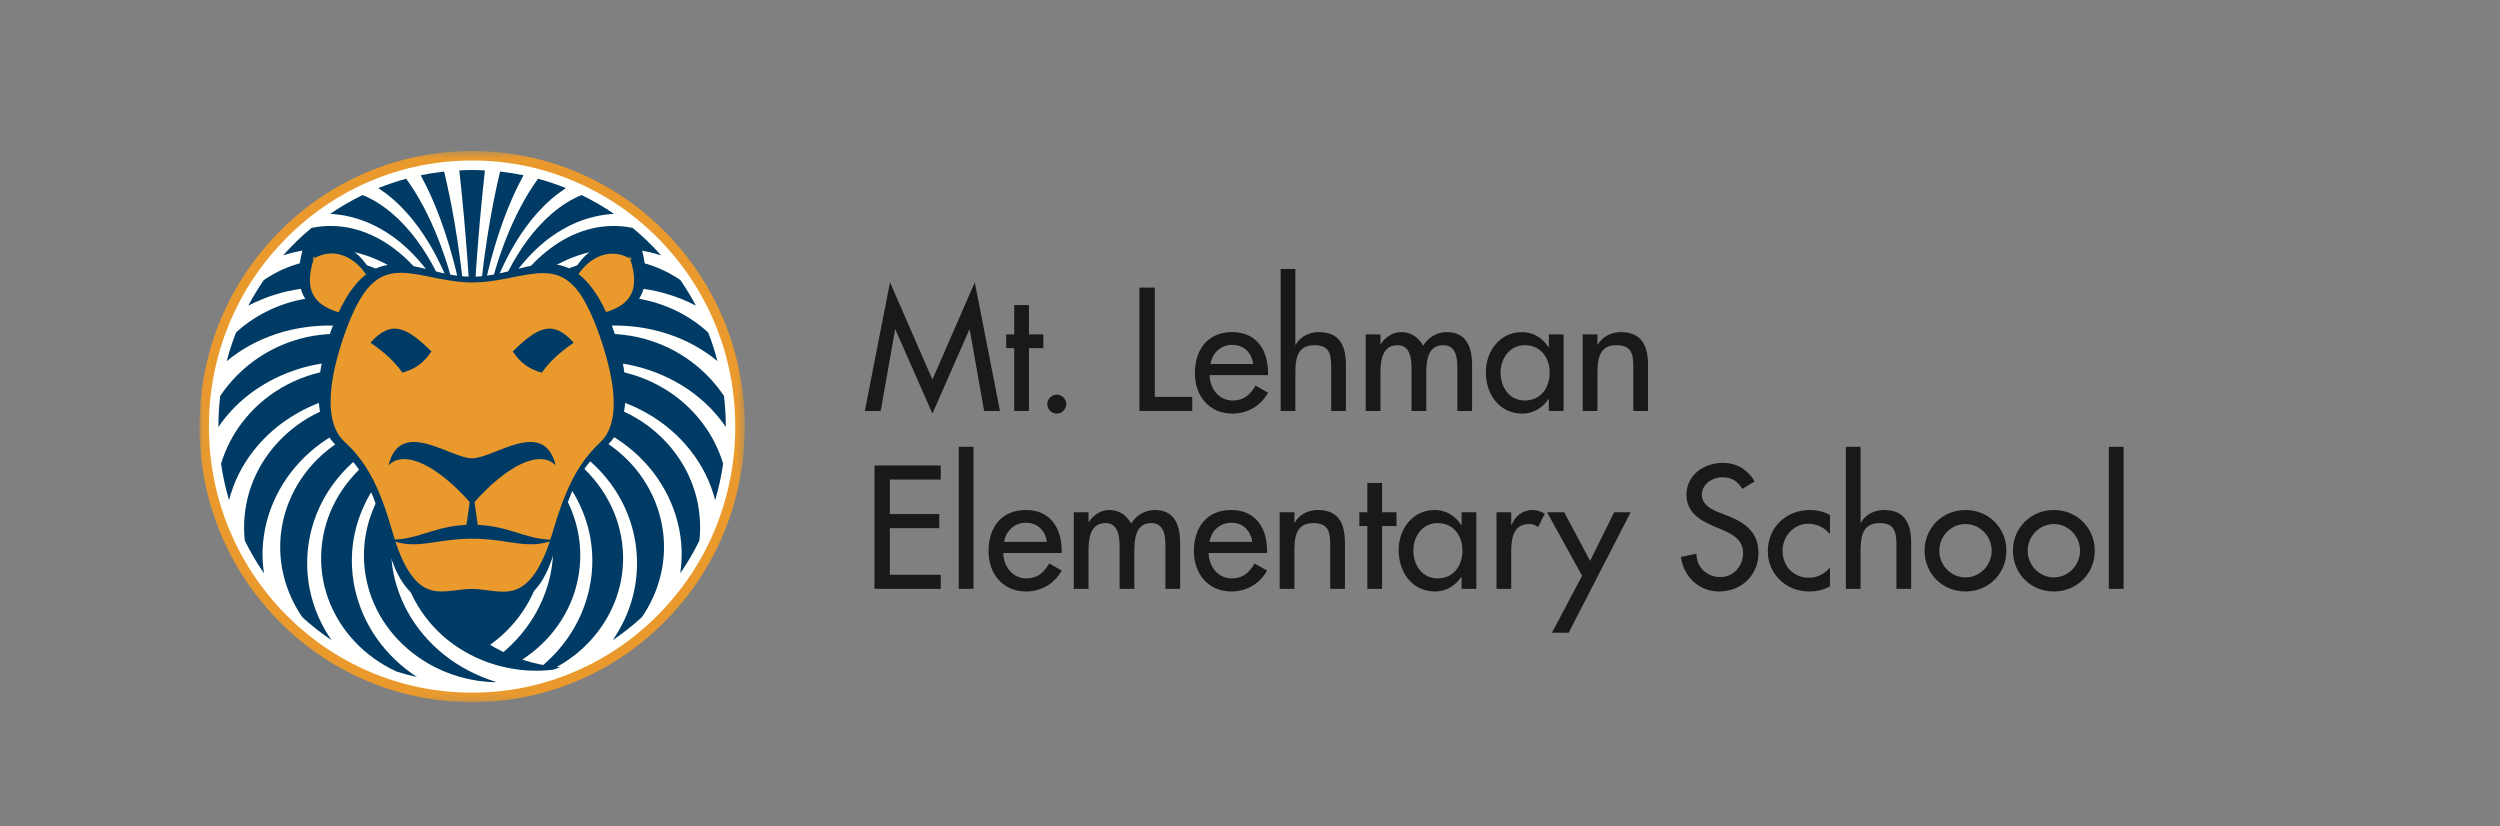 <?xml version="1.0" encoding="UTF-8"?>
<svg width="351px" height="116px" viewBox="0 0 351 116" version="1.1" xmlns="http://www.w3.org/2000/svg" xmlns:xlink="http://www.w3.org/1999/xlink">
    <rect x="0" y="0" width="351" height="116" fill="#808080" stroke="none"/>
    <!-- Generator: Sketch 49.1 (51147) - http://www.bohemiancoding.com/sketch -->
    <title>Bitmap Copy 11</title>
    <desc>Created with Sketch.</desc>
    <defs>
        <polygon id="path-1" points="0.038 0.49 76.566 0.49 76.566 77.868 0.038 77.868"></polygon>
    </defs>
    <g id="Page-1" stroke="none" stroke-width="1" fill="none" fill-rule="evenodd">
        <g id="Schools" transform="translate(-485, -1442)">
            <g id="logo_school_mtlehman" transform="translate(30, 1436.711)">
                <g id="Mt-Lehman-Corporate-Colour-Copy" transform="translate(483, 26)">
                    <polyline id="Fill-1" fill="#1A1919" points="97.717 25.549 97.671 25.549 95.649 36.99 93.421 36.99 96.959 18.932 102.909 32.579 108.86 18.932 112.398 36.99 110.169 36.99 108.147 25.549 108.102 25.549 102.909 37.358 97.717 25.549"></polyline>
                    <polyline id="Fill-2" fill="#1A1919" points="116.466 36.99 114.398 36.99 114.398 28.168 113.272 28.168 113.272 26.238 114.398 26.238 114.398 22.125 116.466 22.125 116.466 26.238 118.487 26.238 118.487 28.168 116.466 28.168 116.466 36.99"></polyline>
                    <path d="M121.703,36.025 C121.703,36.76 121.106,37.358 120.371,37.358 C119.636,37.358 119.039,36.76 119.039,36.025 C119.039,35.313 119.636,34.693 120.371,34.693 C121.106,34.693 121.703,35.313 121.703,36.025" id="Fill-3" fill="#1A1919"></path>
                    <polyline id="Fill-4" fill="#1A1919" points="134.133 35.014 139.394 35.014 139.394 36.99 131.974 36.99 131.974 19.667 134.133 19.667 134.133 35.014"></polyline>
                    <path d="M147.964,30.397 C147.711,28.788 146.655,27.708 145.001,27.708 C143.393,27.708 142.198,28.857 141.945,30.397 L147.964,30.397 Z M141.83,31.959 C141.853,33.797 143.093,35.52 145.07,35.52 C146.655,35.52 147.505,34.716 148.286,33.429 L150.032,34.417 C149.021,36.277 147.138,37.358 145.047,37.358 C141.761,37.358 139.762,34.876 139.762,31.706 C139.762,28.397 141.532,25.917 145.001,25.917 C148.424,25.917 150.032,28.443 150.032,31.637 L150.032,31.959 L141.83,31.959 Z" id="Fill-5" fill="#1A1919"></path>
                    <path d="M153.869,17.048 L153.869,27.685 L153.915,27.685 C154.559,26.537 155.845,25.917 157.154,25.917 C160.187,25.917 160.969,27.962 160.969,30.58 L160.969,36.99 L158.9,36.99 L158.9,30.833 C158.9,28.995 158.648,27.754 156.534,27.754 C153.869,27.754 153.869,30.098 153.869,32.05 L153.869,36.99 L151.801,36.99 L151.801,17.048 L153.869,17.048" id="Fill-6" fill="#1A1919"></path>
                    <path d="M165.816,27.593 L165.863,27.593 C166.46,26.652 167.539,25.917 168.711,25.917 C170.113,25.917 171.123,26.629 171.813,27.823 C172.48,26.674 173.766,25.917 175.121,25.917 C177.947,25.917 178.683,28.122 178.683,30.557 L178.683,36.99 L176.614,36.99 L176.614,30.902 C176.614,29.523 176.43,27.754 174.616,27.754 C172.41,27.754 172.249,30.052 172.249,31.706 L172.249,36.99 L170.182,36.99 L170.182,31.293 C170.182,29.891 170.113,27.754 168.206,27.754 C166.001,27.754 165.816,30.029 165.816,31.706 L165.816,36.99 L163.748,36.99 L163.748,26.238 L165.816,26.238 L165.816,27.593" id="Fill-7" fill="#1A1919"></path>
                    <path d="M189.573,31.614 C189.573,29.523 188.31,27.754 186.081,27.754 C183.945,27.754 182.68,29.615 182.68,31.614 C182.68,33.636 183.899,35.52 186.081,35.52 C188.333,35.52 189.573,33.728 189.573,31.614 Z M191.527,36.99 L189.458,36.99 L189.458,35.313 L189.412,35.313 C188.585,36.531 187.299,37.358 185.76,37.358 C182.474,37.358 180.614,34.624 180.614,31.545 C180.614,28.604 182.566,25.917 185.691,25.917 C187.276,25.917 188.563,26.743 189.412,28.03 L189.458,28.03 L189.458,26.238 L191.527,26.238 L191.527,36.99 Z" id="Fill-8" fill="#1A1919"></path>
                    <path d="M196.283,27.685 L196.328,27.685 C196.972,26.537 198.259,25.917 199.568,25.917 C202.6,25.917 203.382,27.962 203.382,30.58 L203.382,36.99 L201.314,36.99 L201.314,30.833 C201.314,28.995 201.061,27.754 198.948,27.754 C196.283,27.754 196.283,30.098 196.283,32.05 L196.283,36.99 L194.215,36.99 L194.215,26.238 L196.283,26.238 L196.283,27.685" id="Fill-9" fill="#1A1919"></path>
                    <polyline id="Fill-10" fill="#1A1919" points="94.777 44.642 104.081 44.642 104.081 46.618 96.936 46.618 96.936 51.465 103.874 51.465 103.874 53.442 96.936 53.442 96.936 59.989 104.081 59.989 104.081 61.965 94.777 61.965 94.777 44.642"></polyline>
                    <polygon id="Fill-11" fill="#1A1919" points="106.609 61.965 108.677 61.965 108.677 42.023 106.609 42.023"></polygon>
                    <path d="M118.992,55.371 C118.739,53.763 117.682,52.683 116.029,52.683 C114.42,52.683 113.225,53.832 112.973,55.371 L118.992,55.371 Z M112.858,56.934 C112.881,58.772 114.122,60.495 116.097,60.495 C117.682,60.495 118.533,59.691 119.314,58.404 L121.059,59.392 C120.048,61.253 118.165,62.333 116.074,62.333 C112.789,62.333 110.79,59.852 110.79,56.681 C110.79,53.373 112.559,50.892 116.029,50.892 C119.452,50.892 121.059,53.419 121.059,56.612 L121.059,56.934 L112.858,56.934 Z" id="Fill-12" fill="#1A1919"></path>
                    <path d="M124.828,52.569 L124.874,52.569 C125.471,51.626 126.551,50.892 127.723,50.892 C129.125,50.892 130.136,51.603 130.825,52.798 C131.491,51.649 132.777,50.892 134.133,50.892 C136.959,50.892 137.694,53.097 137.694,55.532 L137.694,61.965 L135.626,61.965 L135.626,55.876 C135.626,54.498 135.443,52.73 133.627,52.73 C131.422,52.73 131.261,55.026 131.261,56.681 L131.261,61.965 L129.193,61.965 L129.193,56.268 C129.193,54.865 129.125,52.73 127.217,52.73 C125.012,52.73 124.828,55.004 124.828,56.681 L124.828,61.965 L122.76,61.965 L122.76,51.213 L124.828,51.213 L124.828,52.569" id="Fill-13" fill="#1A1919"></path>
                    <path d="M147.827,55.371 C147.573,53.763 146.516,52.683 144.863,52.683 C143.254,52.683 142.06,53.832 141.807,55.371 L147.827,55.371 Z M141.693,56.934 C141.715,58.772 142.956,60.495 144.932,60.495 C146.516,60.495 147.367,59.691 148.149,58.404 L149.894,59.392 C148.883,61.253 146.999,62.333 144.909,62.333 C141.624,62.333 139.625,59.852 139.625,56.681 C139.625,53.373 141.394,50.892 144.863,50.892 C148.286,50.892 149.894,53.419 149.894,56.612 L149.894,56.934 L141.693,56.934 Z" id="Fill-14" fill="#1A1919"></path>
                    <path d="M153.732,52.66 L153.778,52.66 C154.421,51.511 155.708,50.892 157.016,50.892 C160.05,50.892 160.831,52.936 160.831,55.555 L160.831,61.965 L158.763,61.965 L158.763,55.808 C158.763,53.97 158.51,52.73 156.397,52.73 C153.732,52.73 153.732,55.073 153.732,57.025 L153.732,61.965 L151.664,61.965 L151.664,51.213 L153.732,51.213 L153.732,52.66" id="Fill-15" fill="#1A1919"></path>
                    <polyline id="Fill-16" fill="#1A1919" points="166.047 61.965 163.979 61.965 163.979 53.143 162.853 53.143 162.853 51.213 163.979 51.213 163.979 47.1 166.047 47.1 166.047 51.213 168.069 51.213 168.069 53.143 166.047 53.143 166.047 61.965"></polyline>
                    <path d="M177.328,56.589 C177.328,54.498 176.063,52.73 173.835,52.73 C171.698,52.73 170.435,54.59 170.435,56.589 C170.435,58.611 171.652,60.495 173.835,60.495 C176.086,60.495 177.328,58.703 177.328,56.589 Z M179.28,61.965 L177.212,61.965 L177.212,60.288 L177.167,60.288 C176.339,61.506 175.052,62.333 173.514,62.333 C170.228,62.333 168.367,59.598 168.367,56.52 C168.367,53.579 170.32,50.892 173.445,50.892 C175.03,50.892 176.317,51.719 177.167,53.005 L177.212,53.005 L177.212,51.213 L179.28,51.213 L179.28,61.965 Z" id="Fill-17" fill="#1A1919"></path>
                    <path d="M184.174,52.959 L184.244,52.959 C184.749,51.696 185.806,50.892 187.184,50.892 C187.781,50.892 188.379,51.098 188.884,51.42 L187.942,53.304 C187.574,52.982 187.161,52.867 186.678,52.867 C184.45,52.867 184.174,54.935 184.174,56.681 L184.174,61.965 L182.107,61.965 L182.107,51.213 L184.174,51.213 L184.174,52.959" id="Fill-18" fill="#1A1919"></path>
                    <polyline id="Fill-19" fill="#1A1919" points="189.207 51.213 191.618 51.213 195.249 58.036 198.626 51.213 200.946 51.213 192.239 68.122 189.896 68.122 194.123 60.127 189.207 51.213"></polyline>
                    <path d="M216.615,47.928 C215.972,46.848 215.145,46.297 213.836,46.297 C212.457,46.297 210.941,47.238 210.941,48.755 C210.941,50.11 212.273,50.822 213.353,51.236 L214.593,51.719 C217.052,52.683 218.89,54.039 218.89,56.934 C218.89,60.081 216.454,62.333 213.353,62.333 C210.55,62.333 208.367,60.265 208,57.485 L210.182,57.025 C210.159,58.932 211.676,60.311 213.537,60.311 C215.398,60.311 216.73,58.749 216.73,56.934 C216.73,55.073 215.237,54.269 213.743,53.648 L212.549,53.143 C210.573,52.293 208.781,51.167 208.781,48.755 C208.781,45.952 211.263,44.275 213.882,44.275 C215.812,44.275 217.397,45.217 218.338,46.894 L216.615,47.928" id="Fill-20" fill="#1A1919"></path>
                    <path d="M228.931,54.269 C228.103,53.327 227.092,52.821 225.852,52.821 C223.83,52.821 222.268,54.613 222.268,56.589 C222.268,58.795 223.807,60.403 225.99,60.403 C227.185,60.403 228.15,59.852 228.931,58.978 L228.931,61.62 C227.989,62.126 227.046,62.333 225.967,62.333 C222.796,62.333 220.2,59.898 220.2,56.681 C220.2,53.35 222.774,50.892 226.081,50.892 C227.046,50.892 228.103,51.121 228.931,51.603 L228.931,54.269" id="Fill-21" fill="#1A1919"></path>
                    <path d="M233.227,42.023 L233.227,52.66 L233.273,52.66 C233.916,51.511 235.203,50.892 236.512,50.892 C239.545,50.892 240.326,52.936 240.326,55.555 L240.326,61.965 L238.258,61.965 L238.258,55.808 C238.258,53.97 238.005,52.73 235.891,52.73 C233.227,52.73 233.227,55.073 233.227,57.025 L233.227,61.965 L231.159,61.965 L231.159,42.023 L233.227,42.023" id="Fill-22" fill="#1A1919"></path>
                    <path d="M244.279,56.612 C244.279,58.634 245.91,60.357 247.955,60.357 C250,60.357 251.631,58.634 251.631,56.612 C251.631,54.567 250,52.867 247.955,52.867 C245.91,52.867 244.279,54.567 244.279,56.612 Z M253.698,56.612 C253.698,59.852 251.171,62.333 247.955,62.333 C244.738,62.333 242.211,59.852 242.211,56.612 C242.211,53.373 244.738,50.892 247.955,50.892 C251.171,50.892 253.698,53.373 253.698,56.612 Z" id="Fill-23" fill="#1A1919"></path>
                    <path d="M256.686,56.612 C256.686,58.634 258.317,60.357 260.361,60.357 C262.406,60.357 264.037,58.634 264.037,56.612 C264.037,54.567 262.406,52.867 260.361,52.867 C258.317,52.867 256.686,54.567 256.686,56.612 Z M266.105,56.612 C266.105,59.852 263.577,62.333 260.361,62.333 C257.145,62.333 254.617,59.852 254.617,56.612 C254.617,53.373 257.145,50.892 260.361,50.892 C263.577,50.892 266.105,53.373 266.105,56.612 Z" id="Fill-24" fill="#1A1919"></path>
                    <polygon id="Fill-25" fill="#1A1919" points="268.081 61.965 270.149 61.965 270.149 42.023 268.081 42.023"></polygon>
                    <path d="M73.902,39.178 C73.902,19.283 57.955,3.155 38.283,3.155 C18.612,3.155 2.665,19.283 2.665,39.178 C2.665,59.074 18.612,75.204 38.283,75.204 C57.955,75.204 73.902,59.074 73.902,39.178" id="Fill-26" fill="#FFFFFE"></path>
                    <g id="Group-30">
                        <mask id="mask-2" fill="white">
                            <use xlink:href="#path-1"></use>
                        </mask>
                        <g id="Clip-28"></g>
                        <path d="M38.283,75.204 C33.463,75.204 28.788,74.246 24.387,72.358 C20.143,70.539 16.334,67.934 13.065,64.621 C6.358,57.821 2.665,48.785 2.665,39.178 C2.665,29.573 6.358,20.537 13.065,13.738 C16.334,10.422 20.143,7.819 24.387,5.999 C28.788,4.112 33.463,3.155 38.283,3.155 C43.103,3.155 47.778,4.112 52.18,5.999 C56.423,7.819 60.233,10.422 63.502,13.738 C70.209,20.537 73.902,29.573 73.902,39.178 C73.902,48.785 70.209,57.821 63.502,64.621 C60.233,67.934 56.423,70.539 52.18,72.358 C47.778,74.246 43.103,75.204 38.283,75.204" id="Fill-27" fill="#EA9A2D" mask="url(#mask-2)"></path>
                        <path d="M38.283,5.82 C33.826,5.82 29.504,6.704 25.437,8.448 C21.513,10.131 17.988,12.541 14.962,15.609 C8.751,21.907 5.329,30.278 5.329,39.178 C5.329,48.08 8.751,56.451 14.962,62.749 C17.991,65.819 21.515,68.227 25.437,69.909 C29.505,71.654 33.827,72.539 38.283,72.539 C42.74,72.539 47.061,71.654 51.129,69.909 C55.053,68.227 58.577,65.818 61.606,62.749 C67.816,56.452 71.238,48.08 71.238,39.178 C71.238,30.277 67.816,21.907 61.605,15.609 C58.58,12.541 55.054,10.132 51.129,8.448 C47.062,6.704 42.74,5.82 38.283,5.82 Z M38.283,77.868 C33.1,77.868 28.071,76.838 23.336,74.807 C18.778,72.852 14.684,70.055 11.168,66.492 C3.966,59.19 0,49.489 0,39.178 C0,28.868 3.966,19.168 11.168,11.867 C14.681,8.305 18.774,5.506 23.337,3.55 C28.071,1.52 33.1,0.49 38.283,0.49 C43.467,0.49 48.495,1.52 53.23,3.55 C57.793,5.507 61.887,8.305 65.399,11.867 C72.601,19.168 76.566,28.867 76.566,39.178 C76.566,49.49 72.601,59.19 65.399,66.491 C61.884,70.054 57.789,72.852 53.23,74.807 C48.495,76.838 43.466,77.868 38.283,77.868 Z" id="Fill-29" fill="#EA9A2D" mask="url(#mask-2)"></path>
                    </g>
                    <path d="M38.283,75.204 C33.463,75.204 28.788,74.246 24.387,72.358 C20.143,70.539 16.334,67.934 13.065,64.621 C6.358,57.821 2.665,48.785 2.665,39.178 C2.665,29.573 6.358,20.537 13.065,13.738 C16.334,10.422 20.143,7.819 24.387,5.999 C28.788,4.112 33.463,3.155 38.283,3.155 C43.103,3.155 47.778,4.112 52.18,5.999 C56.423,7.819 60.233,10.422 63.502,13.738 C70.209,20.537 73.902,29.573 73.902,39.178 C73.902,48.785 70.209,57.821 63.502,64.621 C60.233,67.934 56.423,70.539 52.18,72.358 C47.778,74.246 43.103,75.204 38.283,75.204" id="Fill-31" fill="#FFFFFE"></path>
                    <path d="M38.283,4.487 C33.645,4.487 29.146,5.408 24.912,7.223 C20.828,8.975 17.162,11.482 14.014,14.674 C7.554,21.222 3.997,29.925 3.997,39.178 C3.997,48.432 7.554,57.136 14.014,63.685 C17.164,66.878 20.831,69.383 24.912,71.133 C29.146,72.95 33.645,73.871 38.283,73.871 C42.922,73.871 47.42,72.95 51.654,71.134 C55.737,69.383 59.404,66.878 62.554,63.685 C69.013,57.136 72.57,48.432 72.57,39.178 C72.57,29.925 69.013,21.222 62.553,14.674 C59.406,11.482 55.739,8.975 51.654,7.223 C47.42,5.408 42.922,4.487 38.283,4.487 Z M38.283,76.536 C33.282,76.536 28.43,75.542 23.861,73.582 C19.462,71.696 15.51,68.996 12.117,65.556 C5.162,58.505 1.332,49.138 1.332,39.178 C1.332,29.22 5.162,19.853 12.116,12.802 C15.507,9.364 19.459,6.663 23.862,4.774 C28.429,2.816 33.281,1.822 38.283,1.822 C43.285,1.822 48.137,2.816 52.705,4.774 C57.108,6.663 61.06,9.364 64.451,12.802 C71.405,19.852 75.234,29.22 75.234,39.178 C75.234,49.138 71.405,58.505 64.451,65.556 C61.057,68.995 57.105,71.696 52.705,73.583 C48.137,75.542 43.284,76.536 38.283,76.536 Z" id="Fill-32" fill="#FFFFFE"></path>
                    <polyline id="Fill-33" fill="#003B65" points="31.842 61.092 34.388 66.512 38.133 69.529 42.649 65.653 44.811 60.591 31.842 61.092"></polyline>
                    <path d="M47.629,50.509 C47.275,49.35 46.786,48.226 46.184,47.156 C45.586,46.085 44.86,45.076 44.039,44.141 C43.245,43.241 42.355,42.418 41.386,41.685 C42.171,42.707 42.856,43.797 43.421,44.937 C44.563,47.241 45.224,49.75 45.359,52.289 C45.422,53.558 45.366,54.834 45.17,56.095 C44.976,57.355 44.648,58.6 44.198,59.807 C43.296,62.223 41.865,64.473 40.025,66.39 C39.162,67.295 38.206,68.127 37.175,68.871 L39.87,70.442 C40.234,70.214 40.591,69.974 40.939,69.725 C42.938,68.286 44.618,66.455 45.873,64.388 C47.133,62.322 47.947,60.016 48.247,57.641 C48.551,55.266 48.349,52.824 47.629,50.509" id="Fill-34" fill="#003B65"></path>
                    <path d="M47.702,11.004 C47.132,11.627 46.589,12.277 46.087,12.955 C45.584,13.634 45.112,14.335 44.668,15.053 C44.446,15.412 44.231,15.775 44.023,16.142 C43.817,16.51 43.619,16.882 43.427,17.257 C43.043,18.007 42.685,18.77 42.35,19.543 C42.184,19.93 42.021,20.318 41.868,20.71 C41.717,21.101 41.57,21.495 41.43,21.892 C41.149,22.683 40.891,23.484 40.653,24.288 C40.624,24.387 40.598,24.486 40.57,24.583 C41.542,22.125 42.796,19.757 44.388,17.569 C44.967,16.779 45.595,16.017 46.273,15.292 C46.952,14.568 47.678,13.875 48.462,13.238 C49.246,12.6 50.087,12.017 50.981,11.501 C51.873,10.984 52.822,10.54 53.817,10.19 C54.813,9.841 55.854,9.583 56.916,9.436 C57.343,9.376 57.775,9.336 58.207,9.313 C56.762,8.325 55.241,7.442 53.655,6.674 C52.929,6.969 52.224,7.334 51.552,7.752 C50.131,8.641 48.841,9.757 47.702,11.004" id="Fill-35" fill="#003B65"></path>
                    <path d="M70.296,53.533 C70.303,52.955 70.283,52.376 70.23,51.799 C70.128,50.644 69.914,49.495 69.574,48.373 C69.232,47.254 68.789,46.155 68.22,45.107 C67.654,44.06 66.977,43.058 66.198,42.123 C65.418,41.189 64.54,40.321 63.575,39.542 C63.091,39.152 62.588,38.782 62.064,38.437 C61.538,38.095 60.993,37.777 60.431,37.485 C58.189,36.309 55.67,35.565 53.086,35.309 C51.794,35.187 50.487,35.18 49.191,35.298 C47.898,35.424 46.612,35.658 45.373,36.028 C43.922,36.453 42.53,37.045 41.24,37.788 C41.491,37.734 41.742,37.684 41.993,37.639 C43.331,37.402 44.692,37.276 46.053,37.272 C47.414,37.262 48.775,37.382 50.116,37.607 C50.787,37.721 51.45,37.867 52.108,38.039 C52.764,38.21 53.413,38.41 54.051,38.64 C55.326,39.099 56.553,39.677 57.714,40.358 C58.878,41.034 59.974,41.82 60.978,42.701 C61.98,43.581 62.903,44.549 63.711,45.599 C64.52,46.648 65.219,47.775 65.796,48.956 C66.954,51.315 67.615,53.91 67.699,56.536 C67.729,57.616 67.664,58.701 67.506,59.776 C68.51,58.32 69.411,56.787 70.197,55.186 C70.258,54.637 70.291,54.086 70.296,53.533" id="Fill-36" fill="#003B65"></path>
                    <path d="M54.338,11.574 C53.429,11.842 52.544,12.202 51.698,12.636 C50.853,13.072 50.049,13.585 49.288,14.153 C48.527,14.721 47.806,15.344 47.136,16.013 C46.465,16.683 45.839,17.395 45.256,18.139 C44.674,18.882 44.13,19.655 43.633,20.455 C43.138,21.255 42.683,22.079 42.267,22.921 C42.059,23.341 41.86,23.766 41.67,24.195 C41.483,24.623 41.307,25.057 41.138,25.494 C41.011,25.827 40.89,26.162 40.773,26.499 C41.553,24.938 42.497,23.446 43.596,22.053 C44.247,21.234 44.959,20.454 45.726,19.721 C46.49,18.986 47.316,18.301 48.198,17.682 C49.08,17.063 50.02,16.509 51.009,16.036 C51.996,15.56 53.034,15.165 54.107,14.868 C56.253,14.277 58.536,14.072 60.784,14.294 C61.908,14.407 63.022,14.619 64.106,14.93 C64.346,14.998 64.583,15.073 64.819,15.15 C63.588,13.761 62.252,12.468 60.823,11.286 C60.53,11.224 60.234,11.173 59.935,11.133 C58.082,10.88 56.154,11.03 54.338,11.574" id="Fill-37" fill="#003B65"></path>
                    <path d="M65.096,22.141 C63.176,21.433 61.117,21.042 59.037,20.947 C56.955,20.858 54.852,21.086 52.835,21.618 C50.822,22.158 48.899,23.005 47.166,24.119 C45.441,25.239 43.893,26.61 42.64,28.189 C42.012,28.978 41.446,29.809 40.965,30.682 C40.484,31.554 40.078,32.463 39.754,33.396 C39.47,34.225 39.251,35.073 39.1,35.93 C39.175,35.794 39.25,35.66 39.328,35.526 C39.65,34.966 40.002,34.423 40.381,33.897 C40.757,33.37 41.161,32.86 41.591,32.368 C43.308,30.404 45.429,28.752 47.808,27.521 C48.402,27.212 49.015,26.933 49.638,26.679 C50.261,26.423 50.898,26.195 51.546,25.997 C52.842,25.597 54.182,25.326 55.539,25.161 C58.253,24.836 61.044,24.988 63.734,25.606 C65.078,25.917 66.398,26.347 67.666,26.895 C68.935,27.442 70.147,28.115 71.282,28.894 C71.784,29.239 72.268,29.609 72.734,29.997 C72.376,28.624 71.943,27.282 71.434,25.978 C71.09,25.66 70.733,25.353 70.362,25.06 C68.803,23.835 67.02,22.837 65.096,22.141" id="Fill-38" fill="#003B65"></path>
                    <path d="M59.432,56.358 C59.248,54.003 58.566,51.675 57.415,49.553 C56.268,47.43 54.659,45.514 52.71,43.949 C51.736,43.167 50.677,42.472 49.554,41.879 C48.429,41.292 47.24,40.8 46.008,40.436 C45.391,40.252 44.765,40.096 44.13,39.975 C43.497,39.852 42.857,39.757 42.212,39.699 C42.038,39.681 41.864,39.667 41.689,39.656 C41.886,39.73 42.08,39.806 42.275,39.886 C43.52,40.4 44.715,41.018 45.841,41.732 C48.09,43.162 50.064,44.982 51.592,47.1 C53.122,49.217 54.207,51.622 54.753,54.142 C55.301,56.664 55.304,59.287 54.763,61.834 L54.713,62.063 L54.657,62.303 C54.619,62.462 54.58,62.619 54.538,62.775 C54.454,63.09 54.363,63.403 54.262,63.713 C54.063,64.334 53.833,64.947 53.57,65.55 C53.043,66.753 52.387,67.913 51.613,69.001 C50.571,70.468 49.313,71.805 47.888,72.972 L49.814,73.119 C51.679,72.141 53.373,70.86 54.788,69.343 C56.427,67.589 57.699,65.528 58.497,63.309 C59.297,61.09 59.622,58.714 59.432,56.358" id="Fill-39" fill="#003B65"></path>
                    <path d="M53.226,54.4 C52.82,52.05 51.905,49.768 50.551,47.725 C49.874,46.703 49.088,45.741 48.207,44.859 C47.767,44.416 47.298,44 46.811,43.601 C46.323,43.204 45.814,42.829 45.281,42.483 C44.134,41.734 42.896,41.108 41.595,40.624 C42.767,41.5 43.843,42.486 44.791,43.568 C45.657,44.547 46.413,45.607 47.067,46.719 C47.717,47.834 48.248,49.008 48.666,50.216 C49.491,52.638 49.827,55.213 49.606,57.764 C49.39,60.317 48.616,62.832 47.363,65.129 C46.735,66.278 45.987,67.372 45.127,68.392 C44.267,69.409 43.298,70.35 42.239,71.199 C42.166,71.257 42.092,71.312 42.019,71.369 L44.653,72.321 C46.636,71.139 48.392,69.611 49.789,67.826 C51.273,65.934 52.359,63.77 52.943,61.457 C53.53,59.169 53.636,56.749 53.226,54.4" id="Fill-40" fill="#003B65"></path>
                    <path d="M44.018,10.526 C43.681,11.27 43.354,12.02 43.057,12.782 C42.76,13.542 42.478,14.31 42.213,15.083 C42.079,15.47 41.95,15.857 41.825,16.246 C41.703,16.636 41.585,17.027 41.47,17.418 C41.241,18.203 41.025,18.99 40.824,19.782 C40.621,20.574 40.438,21.369 40.269,22.167 C40.116,22.885 39.978,23.605 39.85,24.326 C39.869,24.253 39.889,24.18 39.908,24.106 C40.13,23.286 40.374,22.469 40.643,21.659 C40.777,21.253 40.916,20.849 41.062,20.448 C41.206,20.046 41.354,19.644 41.509,19.245 C42.758,16.056 44.375,12.959 46.594,10.181 C47.711,8.8 48.979,7.498 50.469,6.386 C50.786,6.148 51.115,5.919 51.455,5.698 C50.184,5.187 48.877,4.749 47.538,4.385 C47.111,4.975 46.704,5.582 46.318,6.201 C45.462,7.59 44.693,9.037 44.018,10.526" id="Fill-41" fill="#003B65"></path>
                    <path d="M40.384,12.789 C40.265,13.582 40.151,14.377 40.043,15.172 L39.883,16.366 L39.741,17.56 C39.648,18.358 39.56,19.155 39.478,19.953 L39.357,21.151 L39.254,22.35 C39.188,23.149 39.126,23.949 39.069,24.749 C39.069,24.751 39.069,24.753 39.069,24.754 C39.083,24.66 39.097,24.566 39.112,24.472 C39.239,23.66 39.382,22.85 39.529,22.04 C39.679,21.232 39.841,20.424 40.009,19.618 C40.697,16.395 41.582,13.201 42.732,10.067 C43.315,8.504 43.957,6.951 44.706,5.43 C44.958,4.915 45.222,4.403 45.499,3.895 C44.421,3.67 43.325,3.498 42.215,3.374 C41.652,5.703 41.181,8.053 40.773,10.413 C40.639,11.204 40.504,11.995 40.384,12.789" id="Fill-42" fill="#003B65"></path>
                    <path d="M63.633,63.282 C64.607,61.165 65.166,58.868 65.221,56.544 C65.291,54.222 64.861,51.873 63.96,49.671 C63.06,47.468 61.696,45.413 59.926,43.688 C59.04,42.824 58.062,42.042 57.006,41.354 C55.949,40.669 54.813,40.085 53.625,39.605 C53.031,39.365 52.425,39.153 51.808,38.969 C51.19,38.785 50.561,38.635 49.926,38.511 C48.656,38.259 47.356,38.142 46.056,38.141 C44.575,38.146 43.094,38.314 41.659,38.646 C43.243,38.76 44.814,39.028 46.335,39.458 C48.949,40.195 51.421,41.393 53.563,42.996 C55.705,44.595 57.514,46.596 58.843,48.854 C60.175,51.111 61.018,53.625 61.316,56.197 C61.614,58.769 61.383,61.411 60.596,63.917 C60.019,65.767 59.144,67.543 58.015,69.17 C59.461,68.196 60.832,67.117 62.118,65.944 C62.699,65.099 63.207,64.207 63.633,63.282" id="Fill-43" fill="#003B65"></path>
                    <path d="M71.102,39.342 C69.752,37.38 67.99,35.64 65.908,34.27 C64.866,33.587 63.75,32.996 62.578,32.512 C61.401,32.035 60.171,31.664 58.91,31.411 C58.278,31.289 57.639,31.195 56.995,31.131 C56.352,31.07 55.705,31.038 55.056,31.036 C53.76,31.036 52.462,31.161 51.188,31.398 C49.914,31.635 48.669,32.005 47.471,32.475 C46.272,32.947 45.132,33.542 44.06,34.228 C42.813,35.039 41.672,35.988 40.672,37.05 C42.079,36.304 43.569,35.697 45.113,35.255 C46.414,34.889 47.747,34.617 49.098,34.483 C50.448,34.339 51.815,34.312 53.173,34.412 C55.889,34.598 58.576,35.268 61.048,36.388 C61.666,36.67 62.269,36.98 62.855,37.317 C63.442,37.652 64.015,38.012 64.567,38.399 C65.671,39.174 66.695,40.053 67.622,41.018 C69.474,42.947 70.938,45.231 71.85,47.713 C72.066,48.306 72.252,48.908 72.409,49.518 C72.901,47.857 73.278,46.145 73.529,44.392 C72.991,42.617 72.176,40.911 71.102,39.342" id="Fill-44" fill="#003B65"></path>
                    <path d="M63.508,16.576 C62.557,16.248 61.572,16.003 60.566,15.859 C59.562,15.714 58.538,15.662 57.517,15.706 C56.495,15.748 55.478,15.895 54.483,16.13 C53.486,16.366 52.513,16.694 51.576,17.102 C50.641,17.515 49.744,18.008 48.894,18.567 C48.043,19.127 47.24,19.752 46.488,20.429 C45.738,21.11 45.044,21.844 44.401,22.618 C43.111,24.165 42.059,25.881 41.215,27.681 C40.844,28.482 40.519,29.303 40.235,30.135 C40.726,29.28 41.278,28.456 41.899,27.679 C42.226,27.265 42.572,26.865 42.934,26.478 C43.294,26.089 43.67,25.714 44.062,25.351 C44.847,24.628 45.692,23.962 46.59,23.362 C48.379,22.155 50.378,21.207 52.494,20.578 C54.606,19.934 56.835,19.618 59.067,19.616 C61.302,19.605 63.545,19.937 65.693,20.573 C67.08,20.988 68.426,21.535 69.705,22.203 C69.048,20.959 68.319,19.761 67.527,18.61 C67.111,18.325 66.681,18.057 66.239,17.809 C65.373,17.318 64.457,16.906 63.508,16.576" id="Fill-45" fill="#003B65"></path>
                    <path d="M73.648,34.882 C72.594,33.307 71.294,31.868 69.782,30.628 C67.905,29.085 65.687,27.863 63.265,27.095 C60.849,26.32 58.239,26.013 55.663,26.227 C54.375,26.329 53.098,26.569 51.856,26.912 C51.235,27.086 50.623,27.287 50.022,27.517 C49.422,27.747 48.835,28.009 48.263,28.294 C45.971,29.435 43.928,31.014 42.31,32.907 C41.905,33.38 41.526,33.872 41.174,34.379 C40.824,34.889 40.504,35.415 40.211,35.953 C40.139,36.086 40.069,36.219 40,36.354 C41.073,35.3 42.261,34.351 43.55,33.538 C45.795,32.11 48.334,31.086 50.989,30.533 C52.318,30.253 53.676,30.096 55.04,30.058 C55.722,30.037 56.406,30.047 57.088,30.088 C57.771,30.126 58.453,30.195 59.129,30.295 C60.485,30.489 61.824,30.806 63.119,31.245 C64.418,31.677 65.675,32.23 66.868,32.89 C69.254,34.206 71.392,35.972 73.059,38.089 C73.355,38.462 73.636,38.846 73.902,39.238 C73.902,39.219 73.902,39.197 73.902,39.177 C73.902,37.723 73.814,36.291 73.648,34.882" id="Fill-46" fill="#003B65"></path>
                    <path d="M46.016,73.418 C44.775,73.338 43.54,73.144 42.332,72.84 C39.916,72.233 37.624,71.164 35.628,69.725 C33.629,68.286 31.949,66.455 30.693,64.388 C29.433,62.322 28.62,60.016 28.32,57.641 C28.016,55.266 28.217,52.824 28.938,50.509 C29.292,49.35 29.781,48.226 30.382,47.156 C30.981,46.085 31.707,45.076 32.527,44.141 C33.322,43.241 34.213,42.418 35.181,41.685 C34.395,42.707 33.712,43.797 33.147,44.937 C32.003,47.241 31.342,49.75 31.208,52.289 C31.146,53.558 31.201,54.834 31.396,56.095 C31.591,57.355 31.919,58.6 32.369,59.807 C33.271,62.223 34.702,64.473 36.542,66.39 C38.375,68.314 40.626,69.911 43.136,71.042 C45.47,72.102 48.023,72.76 50.629,72.976 C50.322,73.091 50.014,73.202 49.704,73.309 C48.487,73.456 47.25,73.497 46.016,73.418" id="Fill-47" fill="#003B65"></path>
                    <path d="M28.865,11.004 C29.435,11.627 29.978,12.277 30.48,12.955 C30.982,13.634 31.455,14.335 31.9,15.053 C32.121,15.412 32.336,15.775 32.544,16.142 C32.75,16.51 32.948,16.882 33.14,17.257 C33.525,18.007 33.882,18.77 34.216,19.543 C34.383,19.93 34.545,20.318 34.698,20.71 C34.85,21.101 34.996,21.495 35.137,21.892 C35.418,22.683 35.676,23.484 35.913,24.288 C35.942,24.387 35.969,24.486 35.997,24.583 C35.024,22.125 33.771,19.757 32.179,17.569 C31.6,16.779 30.972,16.017 30.292,15.292 C29.615,14.568 28.889,13.875 28.105,13.238 C27.321,12.6 26.48,12.017 25.586,11.501 C24.694,10.984 23.744,10.54 22.749,10.19 C21.753,9.841 20.714,9.583 19.651,9.436 C19.223,9.376 18.792,9.336 18.36,9.313 C19.805,8.325 21.326,7.442 22.912,6.674 C23.638,6.969 24.343,7.334 25.014,7.752 C26.436,8.641 27.726,9.757 28.865,11.004" id="Fill-48" fill="#003B65"></path>
                    <path d="M6.27,53.533 C6.264,52.955 6.284,52.376 6.337,51.799 C6.439,50.644 6.653,49.495 6.993,48.373 C7.335,47.254 7.778,46.155 8.347,45.107 C8.912,44.06 9.59,43.058 10.369,42.123 C11.148,41.189 12.027,40.321 12.992,39.542 C13.476,39.152 13.979,38.782 14.503,38.437 C15.029,38.095 15.574,37.777 16.135,37.485 C18.378,36.309 20.897,35.565 23.481,35.309 C24.773,35.187 26.08,35.18 27.375,35.298 C28.669,35.424 29.954,35.658 31.194,36.028 C32.644,36.453 34.037,37.045 35.327,37.788 C35.076,37.734 34.825,37.684 34.573,37.639 C33.235,37.402 31.875,37.276 30.514,37.272 C29.153,37.262 27.791,37.382 26.45,37.607 C25.78,37.721 25.117,37.867 24.459,38.039 C23.802,38.21 23.154,38.41 22.516,38.64 C21.241,39.099 20.014,39.677 18.853,40.358 C17.689,41.034 16.593,41.82 15.589,42.701 C14.587,43.581 13.664,44.549 12.856,45.599 C12.047,46.648 11.348,47.775 10.771,48.956 C9.612,51.315 8.952,53.91 8.868,56.536 C8.838,57.616 8.904,58.701 9.062,59.776 C8.057,58.32 7.156,56.787 6.369,55.186 C6.309,54.637 6.275,54.086 6.27,53.533" id="Fill-49" fill="#003B65"></path>
                    <path d="M22.229,11.574 C23.138,11.842 24.022,12.202 24.868,12.636 C25.714,13.072 26.517,13.585 27.279,14.153 C28.04,14.721 28.761,15.344 29.431,16.013 C30.102,16.683 30.728,17.395 31.311,18.139 C31.893,18.882 32.436,19.655 32.934,20.455 C33.43,21.255 33.883,22.079 34.3,22.921 C34.508,23.341 34.707,23.766 34.897,24.195 C35.084,24.623 35.26,25.057 35.428,25.494 C35.556,25.827 35.677,26.162 35.794,26.499 C35.013,24.938 34.07,23.446 32.97,22.053 C32.32,21.234 31.608,20.454 30.841,19.721 C30.076,18.986 29.251,18.301 28.369,17.682 C27.487,17.063 26.547,16.509 25.558,16.036 C24.571,15.56 23.533,15.165 22.46,14.868 C20.314,14.277 18.031,14.072 15.782,14.294 C14.659,14.407 13.545,14.619 12.461,14.93 C12.221,14.998 11.983,15.073 11.748,15.15 C12.979,13.761 14.315,12.468 15.743,11.286 C16.037,11.224 16.333,11.173 16.632,11.133 C18.485,10.88 20.412,11.03 22.229,11.574" id="Fill-50" fill="#003B65"></path>
                    <path d="M11.471,22.141 C13.39,21.433 15.449,21.042 17.53,20.947 C19.613,20.858 21.715,21.086 23.732,21.618 C25.744,22.158 27.669,23.005 29.401,24.119 C31.126,25.239 32.674,26.61 33.927,28.189 C34.555,28.978 35.12,29.809 35.602,30.682 C36.083,31.554 36.489,32.463 36.813,33.396 C37.097,34.225 37.316,35.073 37.467,35.93 C37.392,35.794 37.317,35.66 37.239,35.526 C36.916,34.966 36.565,34.423 36.186,33.897 C35.81,33.37 35.406,32.86 34.976,32.368 C33.258,30.404 31.138,28.752 28.759,27.521 C28.165,27.212 27.553,26.933 26.929,26.679 C26.305,26.423 25.668,26.195 25.021,25.997 C23.725,25.597 22.386,25.326 21.028,25.161 C18.313,24.836 15.522,24.988 12.832,25.606 C11.489,25.917 10.169,26.347 8.901,26.895 C7.631,27.442 6.42,28.115 5.284,28.894 C4.783,29.239 4.299,29.609 3.834,29.997 C4.191,28.624 4.624,27.282 5.132,25.978 C5.476,25.66 5.834,25.353 6.205,25.06 C7.764,23.835 9.547,22.837 11.471,22.141" id="Fill-51" fill="#003B65"></path>
                    <path d="M27.64,73.558 C25.424,72.536 23.415,71.099 21.779,69.343 C20.14,67.589 18.868,65.528 18.07,63.309 C17.27,61.09 16.945,58.714 17.135,56.358 C17.318,54.003 18.001,51.675 19.151,49.553 C20.298,47.43 21.907,45.514 23.857,43.949 C24.831,43.167 25.888,42.472 27.012,41.879 C28.138,41.292 29.326,40.8 30.56,40.436 C31.176,40.252 31.802,40.096 32.436,39.975 C33.07,39.852 33.71,39.757 34.355,39.699 C34.529,39.681 34.703,39.667 34.878,39.656 C34.681,39.73 34.486,39.806 34.292,39.886 C33.047,40.4 31.852,41.018 30.726,41.732 C28.477,43.162 26.502,44.982 24.974,47.1 C23.445,49.217 22.359,51.622 21.814,54.142 C21.266,56.664 21.263,59.287 21.804,61.834 L21.853,62.063 L21.91,62.303 C21.948,62.462 21.987,62.619 22.029,62.775 C22.113,63.09 22.205,63.403 22.305,63.713 C22.503,64.334 22.734,64.947 22.998,65.55 C23.524,66.753 24.18,67.913 24.954,69.001 C26.432,71.082 28.343,72.905 30.554,74.348 C29.587,74.13 28.632,73.877 27.696,73.582 C27.678,73.574 27.659,73.565 27.64,73.558" id="Fill-52" fill="#003B65"></path>
                    <path d="M26.777,67.826 C25.294,65.934 24.208,63.77 23.624,61.457 C23.037,59.169 22.931,56.749 23.341,54.4 C23.746,52.05 24.661,49.768 26.016,47.725 C26.693,46.703 27.479,45.741 28.36,44.859 C28.8,44.416 29.269,44 29.756,43.601 C30.243,43.204 30.754,42.829 31.286,42.483 C32.433,41.734 33.671,41.108 34.972,40.624 C33.8,41.5 32.724,42.486 31.775,43.568 C30.91,44.547 30.153,45.607 29.5,46.719 C28.85,47.834 28.319,49.008 27.901,50.216 C27.076,52.638 26.739,55.213 26.961,57.764 C27.176,60.317 27.951,62.832 29.204,65.129 C29.832,66.278 30.58,67.372 31.44,68.392 C32.3,69.409 33.269,70.35 34.329,71.199 C36.448,72.896 38.943,74.197 41.62,75.025 C41.634,75.029 41.648,75.033 41.662,75.038 C41.548,75.049 41.433,75.059 41.317,75.069 C40.614,75.044 39.91,74.983 39.212,74.884 C36.776,74.538 34.396,73.74 32.27,72.529 C30.141,71.321 28.258,69.717 26.777,67.826" id="Fill-53" fill="#003B65"></path>
                    <path d="M38.38,24.962 L38.391,24.713 C38.43,23.91 38.472,23.107 38.518,22.305 L38.658,19.896 C38.706,19.094 38.758,18.292 38.813,17.49 L38.986,15.083 C39.044,14.281 39.107,13.479 39.176,12.678 L39.379,10.271 C39.587,7.922 39.824,5.574 40.08,3.222 C39.485,3.179 38.887,3.155 38.283,3.155 C37.68,3.155 37.082,3.179 36.487,3.222 C36.742,5.574 36.98,7.922 37.188,10.271 L37.391,12.678 C37.459,13.479 37.522,14.281 37.581,15.083 L37.753,17.49 C37.809,18.292 37.861,19.094 37.909,19.896 L38.049,22.305 C38.095,23.107 38.137,23.91 38.175,24.713 L38.187,24.962 L38.38,24.962" id="Fill-54" fill="#003B65"></path>
                    <path d="M32.548,10.526 C32.885,11.27 33.213,12.02 33.509,12.782 C33.807,13.542 34.089,14.31 34.354,15.083 C34.488,15.47 34.617,15.857 34.742,16.246 C34.864,16.636 34.983,17.027 35.097,17.418 C35.326,18.203 35.541,18.99 35.743,19.782 C35.946,20.574 36.129,21.369 36.298,22.167 C36.452,22.885 36.589,23.605 36.717,24.326 C36.698,24.253 36.679,24.18 36.659,24.106 C36.436,23.286 36.193,22.469 35.924,21.659 C35.79,21.253 35.651,20.849 35.505,20.448 C35.361,20.046 35.213,19.644 35.058,19.245 C33.809,16.056 32.191,12.959 29.973,10.181 C28.856,8.8 27.588,7.498 26.098,6.386 C25.781,6.148 25.452,5.919 25.112,5.698 C26.383,5.187 27.69,4.749 29.029,4.385 C29.456,4.975 29.862,5.582 30.249,6.201 C31.106,7.59 31.874,9.037 32.548,10.526" id="Fill-55" fill="#003B65"></path>
                    <path d="M36.182,12.789 C36.302,13.582 36.415,14.377 36.524,15.172 L36.683,16.366 L36.826,17.56 C36.919,18.358 37.006,19.155 37.089,19.953 L37.209,21.151 L37.313,22.35 C37.379,23.149 37.441,23.949 37.498,24.749 C37.498,24.751 37.498,24.753 37.498,24.754 C37.484,24.66 37.47,24.566 37.454,24.472 C37.327,23.66 37.184,22.85 37.038,22.04 C36.887,21.232 36.726,20.424 36.558,19.618 C35.87,16.395 34.985,13.201 33.835,10.067 C33.251,8.504 32.61,6.951 31.861,5.43 C31.609,4.915 31.344,4.403 31.068,3.895 C32.145,3.67 33.242,3.498 34.353,3.374 C34.915,5.703 35.386,8.053 35.794,10.413 C35.928,11.204 36.063,11.995 36.182,12.789" id="Fill-56" fill="#003B65"></path>
                    <path d="M12.933,63.282 C11.96,61.165 11.401,58.868 11.346,56.544 C11.276,54.222 11.706,51.873 12.606,49.671 C13.507,47.468 14.871,45.413 16.641,43.688 C17.526,42.824 18.505,42.042 19.561,41.354 C20.618,40.669 21.755,40.085 22.941,39.605 C23.535,39.365 24.142,39.153 24.759,38.969 C25.376,38.785 26.006,38.635 26.641,38.511 C27.911,38.259 29.211,38.142 30.511,38.141 C31.992,38.146 33.472,38.314 34.908,38.646 C33.324,38.76 31.753,39.028 30.232,39.458 C27.618,40.195 25.146,41.393 23.004,42.996 C20.862,44.595 19.053,46.596 17.724,48.854 C16.392,51.111 15.549,53.625 15.251,56.197 C14.953,58.769 15.184,61.411 15.971,63.917 C16.548,65.767 17.423,67.543 18.552,69.17 C17.106,68.196 15.735,67.117 14.449,65.944 C13.867,65.099 13.36,64.207 12.933,63.282" id="Fill-57" fill="#003B65"></path>
                    <path d="M5.465,39.342 C6.815,37.38 8.577,35.64 10.659,34.27 C11.701,33.587 12.817,32.996 13.99,32.512 C15.166,32.035 16.396,31.664 17.657,31.411 C18.289,31.289 18.928,31.195 19.572,31.131 C20.215,31.07 20.862,31.038 21.51,31.036 C22.806,31.036 24.103,31.161 25.378,31.398 C26.653,31.635 27.898,32.005 29.096,32.475 C30.295,32.947 31.436,33.542 32.505,34.228 C33.754,35.039 34.894,35.988 35.894,37.05 C34.487,36.304 32.998,35.697 31.453,35.255 C30.153,34.889 28.821,34.617 27.468,34.483 C26.118,34.339 24.752,34.312 23.394,34.412 C20.677,34.598 17.991,35.268 15.519,36.388 C14.901,36.67 14.298,36.98 13.712,37.317 C13.124,37.652 12.552,38.012 12,38.399 C10.896,39.174 9.871,40.053 8.945,41.018 C7.092,42.947 5.629,45.231 4.717,47.713 C4.5,48.306 4.314,48.908 4.157,49.518 C3.666,47.857 3.289,46.145 3.037,44.392 C3.576,42.617 4.391,40.911 5.465,39.342" id="Fill-58" fill="#003B65"></path>
                    <path d="M13.059,16.576 C14.01,16.248 14.995,16.003 16.001,15.859 C17.005,15.714 18.029,15.662 19.05,15.706 C20.071,15.748 21.088,15.895 22.084,16.13 C23.081,16.366 24.054,16.694 24.991,17.102 C25.926,17.515 26.823,18.008 27.673,18.567 C28.523,19.127 29.326,19.752 30.079,20.429 C30.828,21.11 31.523,21.844 32.166,22.618 C33.456,24.165 34.508,25.881 35.352,27.681 C35.723,28.482 36.048,29.303 36.332,30.135 C35.841,29.28 35.289,28.456 34.668,27.679 C34.34,27.265 33.995,26.865 33.632,26.478 C33.273,26.089 32.896,25.714 32.505,25.351 C31.72,24.628 30.875,23.962 29.977,23.362 C28.187,22.155 26.189,21.207 24.073,20.578 C21.961,19.934 19.732,19.618 17.499,19.616 C15.265,19.605 13.022,19.937 10.873,20.573 C9.486,20.988 8.14,21.535 6.862,22.203 C7.519,20.959 8.248,19.761 9.04,18.61 C9.456,18.325 9.886,18.057 10.328,17.809 C11.193,17.318 12.11,16.906 13.059,16.576" id="Fill-59" fill="#003B65"></path>
                    <path d="M2.918,34.882 C3.973,33.307 5.274,31.868 6.785,30.628 C8.662,29.085 10.88,27.863 13.301,27.095 C15.718,26.32 18.328,26.013 20.904,26.227 C22.192,26.329 23.469,26.569 24.71,26.912 C25.332,27.086 25.944,27.287 26.545,27.517 C27.145,27.747 27.732,28.009 28.304,28.294 C30.596,29.435 32.639,31.014 34.257,32.907 C34.662,33.38 35.041,33.872 35.393,34.379 C35.743,34.889 36.063,35.415 36.355,35.953 C36.428,36.086 36.498,36.219 36.566,36.354 C35.494,35.3 34.306,34.351 33.017,33.538 C30.772,32.11 28.234,31.086 25.577,30.533 C24.249,30.253 22.891,30.096 21.527,30.058 C20.844,30.037 20.161,30.047 19.478,30.088 C18.796,30.126 18.114,30.195 17.437,30.295 C16.082,30.489 14.743,30.806 13.448,31.245 C12.149,31.677 10.891,32.23 9.699,32.89 C7.312,34.206 5.174,35.972 3.508,38.089 C3.212,38.462 2.932,38.846 2.665,39.238 C2.665,39.219 2.665,39.197 2.665,39.177 C2.665,37.723 2.752,36.291 2.918,34.882" id="Fill-60" fill="#003B65"></path>
                    <path d="M52.51,18.275 C54.176,14.829 57.665,12.944 61.263,14.937 C63.142,21.129 59.956,23.044 56.233,23.676 L52.51,18.275" id="Fill-61" fill="#EA9A2D"></path>
                    <path d="M52.909,18.263 L56.509,23.485 L56.178,23.346 C57.131,23.127 58.062,22.825 58.865,22.358 C59.669,21.895 60.315,21.252 60.66,20.473 C61.013,19.699 61.086,18.808 60.992,17.911 C60.898,17.013 60.647,16.107 60.324,15.221 L60.787,15.794 C60.139,15.374 59.428,15.074 58.681,14.96 C57.936,14.842 57.156,14.914 56.414,15.174 C55.672,15.433 54.971,15.874 54.363,16.435 C53.797,16.958 53.314,17.578 52.909,18.263 Z M52.21,18.127 C52.558,17.285 53.033,16.47 53.644,15.75 C54.255,15.032 55.01,14.403 55.896,13.964 C56.78,13.525 57.798,13.292 58.817,13.326 C59.838,13.354 60.839,13.642 61.738,14.078 L62.117,14.306 L62.201,14.651 C62.452,15.677 62.633,16.74 62.629,17.841 C62.626,18.931 62.416,20.095 61.821,21.091 C61.529,21.588 61.146,22.027 60.715,22.386 C60.282,22.744 59.805,23.025 59.314,23.243 C58.329,23.679 57.302,23.885 56.289,24.006 L56.289,24.006 L56.079,24.042 L55.957,23.865 L52.132,18.317 L52.21,18.127 Z" id="Fill-62" fill="#003B65"></path>
                    <path d="M24.056,18.275 C22.391,14.829 18.902,12.944 15.305,14.937 C13.425,21.129 16.611,23.044 20.333,23.676 L24.056,18.275" id="Fill-63" fill="#EA9A2D"></path>
                    <path d="M24.435,18.316 L20.609,23.865 L20.488,24.042 L20.278,24.006 L20.278,24.006 C19.265,23.882 18.24,23.672 17.258,23.233 C16.768,23.014 16.294,22.732 15.863,22.373 C15.434,22.015 15.055,21.576 14.765,21.082 C14.176,20.087 13.971,18.928 13.971,17.841 C13.97,16.745 14.153,15.687 14.408,14.664 L14.491,14.331 L14.851,14.117 C15.743,13.679 16.737,13.391 17.753,13.359 C18.766,13.322 19.78,13.55 20.662,13.984 C21.546,14.418 22.302,15.043 22.914,15.758 C23.528,16.474 24.006,17.286 24.357,18.127 L24.435,18.316 Z M23.658,18.263 C23.256,17.576 22.776,16.953 22.211,16.428 C21.604,15.863 20.905,15.418 20.161,15.154 C19.417,14.889 18.634,14.811 17.883,14.926 C17.13,15.038 16.412,15.337 15.759,15.755 L16.201,15.208 C15.881,16.098 15.632,17.007 15.542,17.91 C15.452,18.81 15.528,19.706 15.888,20.484 C16.238,21.265 16.89,21.908 17.697,22.367 C18.503,22.832 19.436,23.132 20.389,23.346 L20.39,23.346 L20.057,23.485 L23.658,18.263 Z" id="Fill-64" fill="#003B65"></path>
                    <path d="M38.283,62.915 C34.411,62.915 29.566,65.854 26.58,54.299 C24.899,47.798 23.056,44.394 19.922,41.698 C17.243,39.395 16.592,33.927 19.385,26.083 C24.43,11.912 30.114,18.544 38.283,18.544 C46.452,18.544 52.136,11.912 57.182,26.083 C59.975,33.927 59.324,39.395 56.645,41.698 C53.51,44.394 51.668,47.798 49.988,54.299 C47.001,65.854 42.155,62.915 38.283,62.915" id="Fill-65" fill="#EA9A2D"></path>
                    <path d="M38.283,61.975 C39.122,61.985 39.891,62.096 40.623,62.192 C41.355,62.288 42.051,62.368 42.715,62.361 C43.378,62.355 44.004,62.249 44.579,62.004 C45.158,61.771 45.688,61.397 46.161,60.924 C47.109,59.97 47.827,58.696 48.408,57.37 C48.697,56.703 48.959,56.018 49.19,55.319 C49.306,54.968 49.413,54.621 49.519,54.262 L49.843,53.184 C50.283,51.745 50.761,50.314 51.325,48.912 C51.892,47.513 52.552,46.139 53.38,44.858 C54.203,43.574 55.202,42.388 56.321,41.347 C56.818,40.875 57.2,40.307 57.479,39.679 C57.756,39.053 57.933,38.377 58.04,37.687 C58.144,36.997 58.18,36.291 58.163,35.583 C58.149,34.876 58.089,34.165 57.989,33.456 C57.793,32.041 57.47,30.633 57.078,29.241 C56.687,27.849 56.218,26.463 55.7,25.106 C55.176,23.756 54.597,22.434 53.876,21.234 C53.159,20.039 52.275,18.968 51.144,18.329 C50.58,18.009 49.952,17.804 49.282,17.709 C48.613,17.612 47.906,17.619 47.192,17.689 C45.759,17.829 44.298,18.169 42.818,18.449 C41.336,18.727 39.819,18.953 38.283,18.945 C36.747,18.95 35.232,18.714 33.752,18.435 C33.011,18.294 32.278,18.136 31.55,17.989 C30.822,17.85 30.097,17.724 29.38,17.65 C28.664,17.575 27.955,17.564 27.279,17.657 C26.605,17.749 25.968,17.952 25.394,18.273 C24.246,18.914 23.35,19.993 22.626,21.192 C21.892,22.393 21.316,23.723 20.795,25.078 C20.664,25.417 20.541,25.761 20.418,26.1 L20.236,26.619 L20.062,27.138 C19.834,27.83 19.619,28.525 19.428,29.224 C19.236,29.924 19.064,30.626 18.912,31.331 C18.762,32.036 18.651,32.746 18.559,33.455 C18.469,34.165 18.419,34.876 18.416,35.582 C18.41,36.289 18.457,36.992 18.573,37.678 C18.69,38.363 18.877,39.029 19.16,39.644 C19.445,40.257 19.828,40.811 20.316,41.262 C20.883,41.783 21.431,42.331 21.93,42.92 C22.429,43.51 22.891,44.131 23.31,44.775 C24.148,46.066 24.825,47.444 25.389,48.854 C25.668,49.561 25.933,50.271 26.178,50.986 C26.423,51.702 26.642,52.424 26.862,53.145 L27.18,54.229 C27.282,54.583 27.389,54.934 27.502,55.282 C27.727,55.979 27.982,56.664 28.265,57.329 C28.831,58.652 29.533,59.923 30.46,60.873 C30.922,61.346 31.441,61.72 32.01,61.957 C32.574,62.204 33.193,62.316 33.853,62.329 C34.514,62.341 35.21,62.267 35.942,62.175 C36.672,62.086 37.45,61.98 38.278,61.975 L38.283,61.975 Z M38.289,63.853 C36.957,63.853 35.452,64.243 33.782,64.157 C32.951,64.116 32.075,63.94 31.279,63.561 C30.483,63.182 29.8,62.62 29.249,61.998 C28.694,61.374 28.262,60.685 27.895,59.984 C27.529,59.282 27.23,58.56 26.971,57.835 C26.711,57.108 26.494,56.373 26.298,55.637 C26.199,55.27 26.107,54.901 26.021,54.532 L25.762,53.449 C25.585,52.731 25.382,52.018 25.169,51.313 C24.955,50.606 24.722,49.907 24.454,49.223 C23.923,47.855 23.293,46.527 22.477,45.327 C21.668,44.123 20.671,43.065 19.547,42.153 C18.899,41.631 18.376,40.962 17.981,40.247 C17.583,39.531 17.306,38.764 17.112,37.988 C16.726,36.431 16.665,34.841 16.765,33.288 C16.811,32.51 16.918,31.739 17.045,30.977 C17.172,30.213 17.34,29.461 17.533,28.717 C17.728,27.973 17.949,27.238 18.196,26.513 L18.385,25.971 L18.578,25.437 C18.713,25.073 18.854,24.719 19,24.364 C19.289,23.653 19.612,22.952 19.969,22.263 C20.327,21.574 20.713,20.893 21.165,20.242 C21.617,19.593 22.123,18.966 22.715,18.401 C23.304,17.838 23.991,17.344 24.754,16.994 C25.516,16.641 26.347,16.449 27.158,16.401 C27.972,16.351 28.764,16.432 29.527,16.556 C30.292,16.682 31.032,16.86 31.76,17.045 C32.491,17.223 33.212,17.409 33.933,17.576 C35.372,17.915 36.828,18.142 38.283,18.143 C39.739,18.139 41.192,17.903 42.631,17.562 C43.352,17.396 44.071,17.202 44.801,17.019 C45.529,16.83 46.269,16.647 47.034,16.516 C47.799,16.389 48.594,16.302 49.413,16.35 C50.23,16.394 51.07,16.585 51.841,16.938 C52.612,17.289 53.307,17.785 53.903,18.351 C54.5,18.919 55.01,19.548 55.466,20.2 C56.371,21.511 57.055,22.914 57.639,24.335 C58.22,25.756 58.709,27.206 59.095,28.7 C59.475,30.193 59.739,31.727 59.822,33.286 C59.903,34.843 59.816,36.433 59.409,37.978 C59.204,38.748 58.918,39.506 58.513,40.21 C58.114,40.912 57.589,41.566 56.949,42.068 C55.799,42.97 54.789,44.035 53.966,45.245 C53.141,46.454 52.494,47.787 51.966,49.165 C51.435,50.543 51.02,51.969 50.666,53.411 L50.413,54.497 C50.331,54.862 50.239,55.235 50.144,55.601 C49.953,56.334 49.743,57.068 49.491,57.792 C49.237,58.518 48.948,59.238 48.589,59.939 C48.231,60.637 47.808,61.325 47.264,61.948 C46.723,62.571 46.051,63.13 45.266,63.513 C44.48,63.894 43.61,64.078 42.783,64.124 C41.122,64.222 39.605,63.844 38.283,63.853 L38.289,63.853 Z" id="Fill-66" fill="#003B65"></path>
                    <path d="M38.283,50.153 C33.214,44.337 28.639,42.435 26.548,44.632 C28.187,37.862 35.227,43.638 38.283,43.638 C41.339,43.638 48.38,37.862 50.019,44.632 C47.928,42.435 43.353,44.337 38.283,50.153" id="Fill-67" fill="#003B65"></path>
                    <path d="M52.555,27.402 C50.392,28.891 49.071,30.187 48.069,31.612 C46.227,31.094 45.105,30.252 43.984,28.632 C47.388,25.329 49.551,24.034 52.555,27.402" id="Fill-68" fill="#003B65"></path>
                    <path d="M24.012,27.402 C26.174,28.891 27.496,30.187 28.497,31.612 C30.34,31.094 31.461,30.252 32.583,28.632 C29.178,25.329 27.016,24.034 24.012,27.402" id="Fill-69" fill="#003B65"></path>
                    <path d="M26.787,55.071 C27.78,55.057 28.722,54.954 29.634,54.74 C30.546,54.532 31.439,54.239 32.367,53.954 C33.294,53.667 34.259,53.404 35.254,53.226 C35.751,53.135 36.255,53.072 36.761,53.022 C37.267,52.979 37.775,52.958 38.283,52.953 C38.785,52.958 39.303,52.979 39.806,53.022 C40.312,53.072 40.815,53.135 41.313,53.226 C42.308,53.404 43.273,53.667 44.199,53.954 C45.128,54.239 46.02,54.532 46.933,54.74 C47.845,54.954 48.787,55.057 49.779,55.071 C48.875,55.479 47.86,55.674 46.844,55.704 C45.825,55.733 44.821,55.603 43.861,55.465 C42.897,55.324 41.969,55.171 41.046,55.075 C40.584,55.028 40.125,54.984 39.664,54.964 C39.201,54.936 38.751,54.923 38.283,54.926 C37.823,54.923 37.362,54.936 36.902,54.964 C36.442,54.984 35.983,55.028 35.521,55.075 C34.598,55.171 33.669,55.324 32.706,55.465 C31.745,55.603 30.742,55.733 29.723,55.704 C28.707,55.674 27.692,55.479 26.787,55.071" id="Fill-70" fill="#003B65"></path>
                    <polyline id="Fill-71" fill="#003B65" points="38.283 47.461 39.214 53.94 37.353 53.94 38.283 47.461"></polyline>
                </g>
            </g>
        </g>
    </g>
</svg>